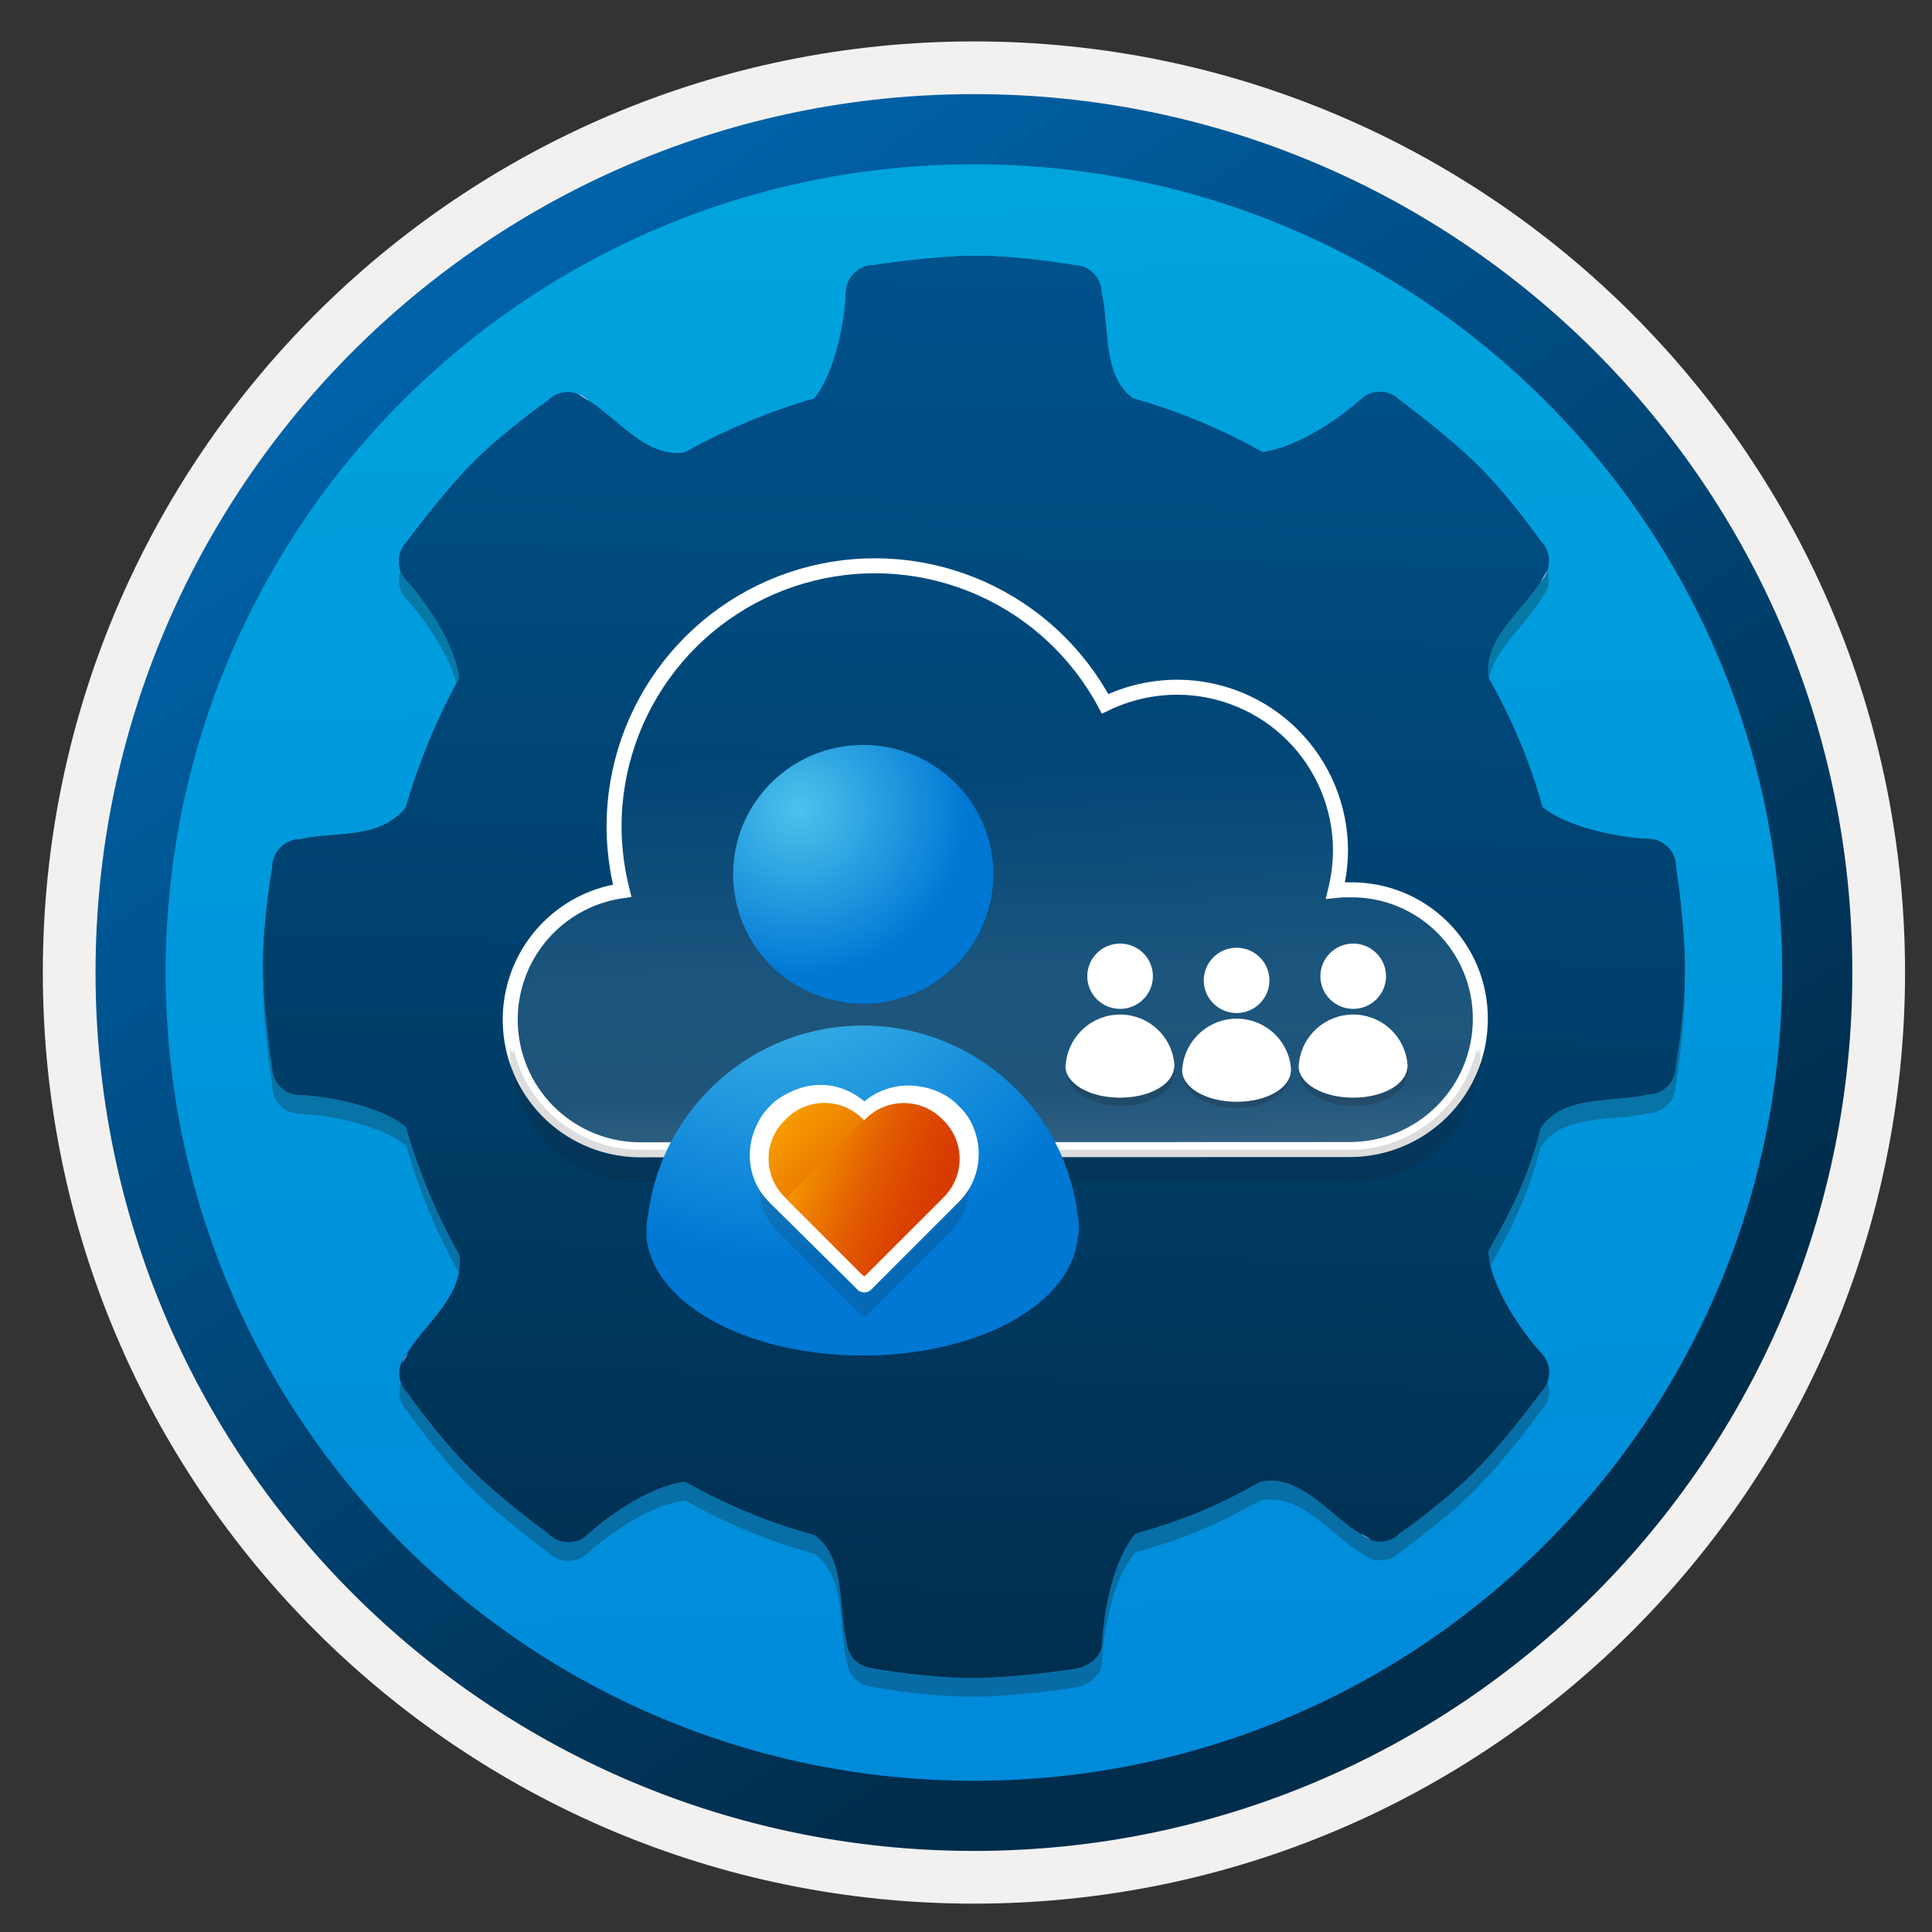 <svg width="103" height="103" viewBox="0 0 103 103" fill="none" xmlns="http://www.w3.org/2000/svg">
<rect x="0" y="0" width="103" height="103" fill="#333333" stroke="none"/>
<path d="M51.923 98.658C26.073 98.658 5.113 77.708 5.113 51.848C5.113 25.988 26.073 5.038 51.923 5.038C77.773 5.038 98.733 25.998 98.733 51.848C98.733 77.698 77.773 98.658 51.923 98.658Z" fill="url(#paint0_linear_166_42555)"/>
<path fill-rule="evenodd" clip-rule="evenodd" d="M97.823 51.848C97.823 77.198 77.273 97.748 51.923 97.748C26.573 97.748 6.023 77.198 6.023 51.848C6.023 26.498 26.573 5.948 51.923 5.948C77.273 5.948 97.823 26.498 97.823 51.848ZM51.923 2.208C79.343 2.208 101.563 24.428 101.563 51.848C101.563 79.268 79.333 101.488 51.923 101.488C24.503 101.488 2.283 79.258 2.283 51.848C2.283 24.428 24.503 2.208 51.923 2.208Z" fill="#F2F1F0"/>
<path fill-rule="evenodd" clip-rule="evenodd" d="M95.013 51.848C95.013 75.648 75.723 94.938 51.923 94.938C28.123 94.938 8.833 75.648 8.833 51.848C8.833 28.048 28.123 8.758 51.923 8.758C75.723 8.758 95.013 28.048 95.013 51.848ZM51.923 5.018C77.783 5.018 98.753 25.988 98.753 51.848C98.753 77.708 77.783 98.678 51.923 98.678C26.063 98.678 5.093 77.708 5.093 51.848C5.093 25.988 26.053 5.018 51.923 5.018Z" fill="url(#paint1_linear_166_42555)"/>
<path opacity="0.15" d="M89.35 47.213C89.35 46.404 88.688 45.731 87.868 45.731C87.332 45.731 84.022 45.437 82.235 44.05C82.235 44.05 82.246 44.029 82.235 44.05C81.563 41.601 80.575 39.31 79.356 37.135C79.04 35.075 81.174 33.573 82.151 31.965C82.319 31.681 82.424 31.523 82.487 31.408C82.666 30.883 82.571 30.284 82.151 29.874C82.151 29.874 80.512 27.53 78.83 25.859C77.149 24.188 74.606 22.328 74.606 22.328C74.028 21.75 73.093 21.75 72.515 22.328C72.136 22.696 69.614 24.777 67.334 25.113C67.302 25.113 67.302 25.113 67.302 25.113C65.19 23.915 62.815 22.927 60.44 22.255H60.408C58.727 21.015 59.169 18.451 58.727 16.622C58.727 15.813 58.065 15.14 57.245 15.14C57.245 15.14 54.429 14.646 52.054 14.646C49.679 14.646 46.579 15.14 46.579 15.14C45.77 15.14 45.097 15.802 45.097 16.622C45.097 17.158 44.803 20.468 43.416 22.255C41.062 22.917 38.592 23.968 36.501 25.134C34.441 25.45 32.939 23.316 31.331 22.339C31.047 22.171 30.889 22.066 30.774 22.003C30.248 21.824 29.649 21.919 29.239 22.339C29.239 22.339 26.896 23.978 25.225 25.66C23.554 27.341 21.694 29.884 21.694 29.884C21.116 30.462 21.116 31.397 21.694 31.975C22.062 32.343 24.206 34.907 24.49 37.146V37.167C23.323 39.258 22.304 41.717 21.631 44.071C21.631 44.071 21.663 44.029 21.631 44.071C20.192 45.815 17.827 45.311 15.998 45.752C15.189 45.752 14.517 46.414 14.517 47.234C14.517 47.234 14.023 50.05 14.023 52.425C14.023 54.8 14.517 57.901 14.517 57.901C14.517 58.71 15.179 59.382 15.998 59.382C16.535 59.382 19.845 59.676 21.631 61.064C21.673 61.043 21.652 61.095 21.652 61.095C22.335 63.46 23.313 65.824 24.5 67.905C24.479 67.936 24.5 67.905 24.511 67.978C24.71 70.133 22.693 71.541 21.715 73.149C21.547 73.432 21.442 73.59 21.379 73.706C21.2 74.231 21.295 74.83 21.715 75.24C21.715 75.24 23.355 77.583 25.036 79.254C26.718 80.936 29.261 82.785 29.261 82.785C29.838 83.363 30.774 83.363 31.352 82.785C31.72 82.417 34.284 80.274 36.522 79.99C36.522 79.99 36.512 80 36.554 80.011C38.708 81.209 40.925 82.155 43.353 82.817C43.374 82.827 43.447 82.848 43.447 82.848C45.129 84.088 44.687 86.652 45.129 88.481C45.223 89.301 45.675 89.826 46.611 89.963C46.611 89.963 49.427 90.457 51.802 90.457C54.177 90.457 57.277 89.973 57.277 89.973C58.086 89.837 58.759 89.311 58.759 88.491C58.759 87.956 59.053 84.645 60.44 82.859C60.44 82.859 60.503 82.806 60.556 82.754C63.025 82.06 64.906 81.293 67.092 80.042C67.208 80 67.082 80.011 67.344 79.969C69.404 79.654 70.907 81.787 72.515 82.764C72.798 82.932 72.956 83.037 73.072 83.1C73.597 83.279 74.196 83.184 74.606 82.764C74.606 82.764 76.949 81.125 78.62 79.443C80.302 77.762 82.151 75.219 82.151 75.219C82.729 74.641 82.729 73.706 82.151 73.128C81.783 72.76 79.639 70.196 79.356 67.957C79.324 67.726 79.345 67.695 79.377 67.632C80.627 65.435 81.405 63.827 82.088 61.326C82.088 61.326 82.056 61.242 82.214 61.032C83.454 59.351 86.018 59.792 87.847 59.351C88.656 59.351 89.329 58.689 89.329 57.869C89.329 57.869 89.823 55.053 89.823 52.678C89.833 50.324 89.35 47.213 89.35 47.213Z" fill="#1F1D20"/>
<path d="M89.35 46.204C89.35 45.395 88.688 44.723 87.868 44.723C87.332 44.723 84.022 44.428 82.235 43.041C82.235 43.041 82.246 43.02 82.235 43.041C81.563 40.593 80.575 38.302 79.356 36.126C79.04 34.067 81.174 32.564 82.151 30.956C82.319 30.672 82.424 30.515 82.487 30.399C82.666 29.874 82.571 29.275 82.151 28.865C82.151 28.865 80.512 26.521 78.83 24.851C77.149 23.18 74.606 21.32 74.606 21.32C74.028 20.742 73.093 20.742 72.515 21.32C72.136 21.687 69.614 23.768 67.334 24.104C67.302 24.104 67.302 24.104 67.302 24.104C65.19 22.906 62.815 21.919 60.44 21.246H60.408C58.727 20.006 59.169 17.442 58.727 15.613C58.727 14.804 58.065 14.132 57.245 14.132C57.245 14.132 54.429 13.638 52.054 13.638C49.679 13.638 46.579 14.132 46.579 14.132C45.77 14.132 45.097 14.794 45.097 15.613C45.097 16.149 44.803 19.459 43.416 21.246C41.062 21.908 38.592 22.959 36.501 24.125C34.441 24.441 32.939 22.307 31.331 21.33C31.047 21.162 30.889 21.057 30.774 20.994C30.248 20.815 29.649 20.91 29.239 21.33C29.239 21.33 26.896 22.97 25.225 24.651C23.554 26.332 21.694 28.875 21.694 28.875C21.116 29.453 21.116 30.389 21.694 30.967C22.062 31.334 24.206 33.899 24.49 36.137V36.158C23.323 38.249 22.304 40.708 21.631 43.062C21.631 43.062 21.663 43.02 21.631 43.062C20.192 44.807 17.827 44.302 15.998 44.744C15.189 44.744 14.517 45.406 14.517 46.225C14.517 46.225 14.023 49.042 14.023 51.417C14.023 53.792 14.517 56.892 14.517 56.892C14.517 57.701 15.179 58.373 15.998 58.373C16.535 58.373 19.845 58.668 21.631 60.055C21.673 60.034 21.652 60.086 21.652 60.086C22.335 62.451 23.313 64.815 24.5 66.896C24.479 66.927 24.5 66.896 24.511 66.97C24.71 69.124 22.693 70.532 21.715 72.14C21.547 72.424 21.442 72.581 21.379 72.697C21.2 73.222 21.295 73.821 21.715 74.231C21.715 74.231 23.355 76.575 25.036 78.245C26.718 79.927 29.261 81.776 29.261 81.776C29.838 82.354 30.774 82.354 31.352 81.776C31.72 81.409 34.284 79.265 36.522 78.981C36.522 78.981 36.512 78.992 36.554 79.002C38.708 80.2 40.925 81.146 43.353 81.808C43.374 81.818 43.447 81.839 43.447 81.839C45.129 83.079 44.687 85.644 45.129 87.472C45.223 88.292 45.675 88.817 46.611 88.954C46.611 88.954 49.427 89.448 51.802 89.448C54.177 89.448 57.277 88.964 57.277 88.964C58.086 88.828 58.759 88.302 58.759 87.483C58.759 86.947 59.053 83.636 60.44 81.85C60.44 81.85 60.503 81.797 60.556 81.745C63.025 81.051 64.906 80.284 67.092 79.034C67.208 78.992 67.082 79.002 67.344 78.96C69.404 78.645 70.907 80.778 72.515 81.755C72.798 81.924 72.956 82.029 73.072 82.092C73.597 82.27 74.196 82.176 74.606 81.755C74.606 81.755 76.949 80.116 78.62 78.435C80.302 76.753 82.151 74.21 82.151 74.21C82.729 73.632 82.729 72.697 82.151 72.119C81.783 71.751 79.639 69.187 79.356 66.948C79.324 66.717 79.345 66.686 79.377 66.623C80.627 64.426 81.405 62.819 82.088 60.318C82.088 60.318 82.056 60.233 82.214 60.023C83.454 58.342 86.018 58.783 87.847 58.342C88.656 58.342 89.329 57.68 89.329 56.86C89.329 56.86 89.823 54.044 89.823 51.669C89.833 49.315 89.35 46.204 89.35 46.204Z" fill="url(#paint2_linear_166_42555)"/>
<path d="M73.124 82.092C73.114 82.092 73.114 82.081 73.103 82.081C73.114 82.081 73.124 82.092 73.124 82.092Z" fill="#9FC2F6"/>
<path d="M73.103 82.081C72.893 81.955 72.546 81.745 72.546 81.745C72.714 81.903 72.903 82.008 73.103 82.081Z" fill="#9FC2F6"/>
<path d="M73.124 82.092C73.313 82.197 73.271 82.176 73.124 82.092V82.092Z" fill="#9FC2F6"/>
<path d="M30.837 21.025C31.047 21.151 31.394 21.362 31.394 21.362C31.236 21.204 31.037 21.088 30.837 21.025Z" fill="#9FC2F6"/>
<path d="M30.816 21.015C30.826 21.015 30.826 21.025 30.837 21.025C30.826 21.025 30.816 21.015 30.816 21.015Z" fill="#9FC2F6"/>
<path d="M30.816 21.015C30.627 20.899 30.669 20.92 30.816 21.015V21.015Z" fill="#9FC2F6"/>
<path d="M21.431 72.707C21.316 72.896 21.337 72.854 21.431 72.707V72.707Z" fill="#9FC2F6"/>
<path d="M21.431 72.707C21.431 72.697 21.442 72.697 21.442 72.686C21.442 72.697 21.431 72.707 21.431 72.707Z" fill="#9FC2F6"/>
<path d="M21.442 72.686C21.568 72.476 21.778 72.129 21.778 72.129C21.621 72.287 21.516 72.476 21.442 72.686Z" fill="#9FC2F6"/>
<path d="M82.498 30.42C82.372 30.63 82.162 30.977 82.162 30.977C82.319 30.809 82.435 30.62 82.498 30.42Z" fill="#9FC2F6"/>
<path d="M82.508 30.399C82.508 30.41 82.498 30.41 82.498 30.42C82.498 30.41 82.508 30.399 82.508 30.399Z" fill="#9FC2F6"/>
<path d="M82.508 30.399C82.624 30.21 82.603 30.252 82.508 30.399V30.399Z" fill="#9FC2F6"/>
<path opacity="0.25" d="M34.149 61.388C32.392 61.39 30.7 60.725 29.414 59.528C28.128 58.331 27.343 56.691 27.218 54.939C27.094 53.186 27.639 51.451 28.743 50.085C29.848 48.718 31.429 47.821 33.169 47.575C32.886 46.453 32.741 45.302 32.737 44.145C32.74 41.045 33.779 38.035 35.688 35.593C37.598 33.151 40.268 31.416 43.276 30.665C46.284 29.914 49.457 30.19 52.29 31.448C55.123 32.706 57.455 34.875 58.916 37.609C60.115 37.029 61.43 36.727 62.763 36.725C65.069 36.728 67.279 37.646 68.911 39.276C70.542 40.906 71.461 43.115 71.466 45.421C71.461 46.143 71.371 46.861 71.199 47.561C71.461 47.533 71.724 47.521 71.987 47.527C72.897 47.517 73.8 47.688 74.643 48.03C75.486 48.373 76.253 48.879 76.898 49.521C77.544 50.162 78.055 50.926 78.403 51.767C78.75 52.608 78.926 53.51 78.922 54.419C78.92 56.265 78.186 58.034 76.88 59.338C75.575 60.642 73.805 61.374 71.96 61.374L34.149 61.388Z" fill="url(#paint3_linear_166_42555)"/>
<path d="M34.149 61.3C32.392 61.302 30.7 60.637 29.413 59.44C28.127 58.243 27.342 56.603 27.218 54.851C27.093 53.098 27.639 51.363 28.743 49.997C29.847 48.63 31.428 47.733 33.168 47.487C32.886 46.365 32.741 45.214 32.736 44.058C32.739 40.957 33.778 37.947 35.688 35.505C37.597 33.063 40.268 31.328 43.276 30.577C46.283 29.826 49.456 30.102 52.289 31.36C55.123 32.618 57.455 34.787 58.915 37.522C60.115 36.941 61.429 36.639 62.762 36.637C65.068 36.64 67.279 37.558 68.91 39.188C70.541 40.818 71.46 43.028 71.466 45.334C71.46 46.055 71.371 46.773 71.199 47.473C71.46 47.445 71.724 47.433 71.987 47.439C72.897 47.429 73.799 47.6 74.642 47.942C75.486 48.285 76.252 48.791 76.898 49.433C77.543 50.074 78.055 50.838 78.402 51.679C78.749 52.52 78.926 53.422 78.921 54.332C78.919 56.177 78.185 57.946 76.88 59.25C75.574 60.554 73.805 61.286 71.959 61.286L34.149 61.3Z" stroke="white" stroke-width="0.8" stroke-miterlimit="10"/>
<path opacity="0.25" d="M32.847 45.704C32.783 46.232 32.746 46.763 32.738 47.295C32.738 47.384 32.738 47.474 32.738 47.563C32.876 47.53 33.015 47.505 33.156 47.487C33.013 46.9 32.911 46.305 32.847 45.704Z" fill="url(#paint4_linear_166_42555)"/>
<path opacity="0.15" d="M71.961 61.299H34.15C32.587 61.297 31.07 60.769 29.843 59.8C28.616 58.831 27.752 57.477 27.388 55.956C27.265 56.471 27.189 55.524 27.189 56.08C27.191 57.926 27.925 59.695 29.23 61C30.535 62.306 32.304 63.039 34.15 63.041H71.961C73.807 63.039 75.577 62.306 76.882 61C78.187 59.695 78.921 57.926 78.923 56.08C78.923 55.524 78.847 56.478 78.724 55.956C78.36 57.477 77.495 58.831 76.268 59.8C75.042 60.769 73.524 61.297 71.961 61.299V61.299Z" fill="#1F1D20"/>
<path opacity="0.25" d="M71.385 47.473C71.385 47.288 71.337 47.11 71.303 46.932C71.268 47.117 71.248 47.302 71.2 47.487C71.261 47.475 71.323 47.471 71.385 47.473V47.473Z" fill="url(#paint5_linear_166_42555)"/>
<path d="M57.463 64.866C56.827 59.161 51.933 54.675 46.012 54.675C40.139 54.675 35.294 59.063 34.56 64.72C34.462 65.11 34.462 65.549 34.462 65.939C34.609 67.548 35.734 69.109 37.839 70.328C42.341 72.912 49.682 72.912 54.135 70.328C56.24 69.109 57.316 67.548 57.463 65.939C57.561 65.598 57.512 65.207 57.463 64.866Z" fill="url(#paint6_radial_166_42555)"/>
<path d="M46.02 53.506C49.85 53.506 52.955 50.419 52.955 46.61C52.955 42.801 49.85 39.714 46.02 39.714C42.19 39.714 39.085 42.801 39.085 46.61C39.085 50.419 42.19 53.506 46.02 53.506Z" fill="url(#paint7_radial_166_42555)"/>
<path opacity="0.15" fill-rule="evenodd" clip-rule="evenodd" d="M50.732 61.168L50.621 61.056C50.032 60.469 49.234 60.138 48.402 60.138C47.569 60.138 46.771 60.469 46.183 61.056L46.071 61.168L45.96 61.056C45.668 60.764 45.322 60.532 44.94 60.374C44.559 60.215 44.15 60.134 43.736 60.134C43.323 60.134 42.914 60.215 42.533 60.374C42.151 60.532 41.805 60.764 41.513 61.056L41.411 61.158C40.823 61.747 40.493 62.545 40.493 63.377C40.493 64.21 40.823 65.008 41.411 65.596L41.522 65.708L45.923 70.109C45.942 70.129 45.965 70.145 45.991 70.156C46.016 70.167 46.044 70.173 46.071 70.173C46.099 70.173 46.127 70.167 46.152 70.156C46.178 70.145 46.201 70.129 46.22 70.109L50.732 65.596C51.319 65.009 51.649 64.213 51.649 63.382C51.649 62.551 51.319 61.755 50.732 61.168V61.168Z" fill="#1F1D20"/>
<path d="M44.146 59.763C44.977 59.767 45.187 59.765 45.773 60.355L45.951 60.467L46.172 60.394C46.761 59.803 46.932 60.031 47.767 60.029C48.179 60.029 48.217 59.322 48.597 59.481C48.978 59.64 48.325 59.952 48.614 60.245L49.328 60.494C49.916 61.083 49.328 60.426 49.328 61.258C49.328 62.09 50.232 61.483 49.644 62.072L46.554 66.159L46.406 66.307L46.258 66.159L42.867 63.318L42.746 63.197C42.453 62.907 42.261 63.433 42.102 63.052C41.944 62.671 41.837 62.352 41.837 61.939C41.837 61.526 41.943 61.38 42.102 60.999C42.261 60.618 42.474 60.984 42.767 60.693L42.933 60.328C43.224 60.035 42.485 59.623 42.867 59.464C43.248 59.305 43.424 59.745 43.837 59.745L44.146 59.763ZM43.772 57.84C43.29 57.838 42.812 57.933 42.367 58.117C41.922 58.302 41.437 58.572 41.097 58.914L40.995 59.025C40.654 59.361 40.437 59.745 40.252 60.187C40.068 60.63 39.973 61.105 39.975 61.584C39.973 62.066 40.068 62.543 40.252 62.989C40.437 63.434 40.715 63.795 41.057 64.135L41.131 64.209L41.17 64.252L45.608 68.644L45.71 68.755C45.81 68.85 45.943 68.903 46.081 68.903C46.148 68.904 46.214 68.891 46.276 68.865C46.338 68.84 46.395 68.802 46.442 68.755L46.562 68.644L46.618 68.579L51.102 64.095C51.444 63.759 51.715 63.358 51.9 62.915C52.085 62.473 52.179 61.998 52.177 61.519C52.179 61.037 52.084 60.559 51.9 60.114C51.715 59.669 51.492 59.337 51.15 58.998L51.048 58.896C50.405 58.25 49.496 57.919 48.586 57.876C47.675 57.833 46.782 58.136 46.081 58.719C45.426 58.169 44.626 57.841 43.772 57.84Z" fill="white"/>
<path fill-rule="evenodd" clip-rule="evenodd" d="M50.234 63.895L46.072 68.057L41.825 63.81C41.556 63.544 41.342 63.227 41.197 62.878C41.051 62.529 40.976 62.154 40.976 61.776C40.976 61.398 41.051 61.023 41.197 60.674C41.342 60.325 41.556 60.008 41.825 59.742L41.918 59.648C42.184 59.38 42.501 59.166 42.85 59.02C43.2 58.875 43.574 58.8 43.953 58.8C44.331 58.8 44.705 58.875 45.055 59.02C45.404 59.166 45.721 59.38 45.987 59.648L50.234 63.895Z" fill="url(#paint8_linear_166_42555)"/>
<path fill-rule="evenodd" clip-rule="evenodd" d="M45.928 67.921L41.902 63.895L46.149 59.648C46.688 59.109 47.42 58.807 48.183 58.807C48.946 58.807 49.677 59.109 50.217 59.648L50.319 59.75C50.858 60.29 51.161 61.022 51.161 61.784C51.161 62.547 50.858 63.279 50.319 63.819L46.191 67.938C46.152 67.967 46.105 67.981 46.056 67.978C46.008 67.975 45.963 67.955 45.928 67.921V67.921Z" fill="url(#paint9_linear_166_42555)"/>
<path opacity="0.2" d="M72.18 58.976C73.763 58.976 75.049 58.168 75.049 57.174C75.049 56.181 73.763 55.373 72.18 55.373C70.597 55.373 69.311 56.181 69.311 57.174C69.311 58.168 70.597 58.976 72.18 58.976Z" fill="#1F1D21"/>
<path opacity="0.2" d="M65.908 59.065C67.491 59.065 68.777 58.257 68.777 57.263C68.777 56.27 67.491 55.462 65.908 55.462C64.325 55.462 63.039 56.27 63.039 57.263C63.039 58.257 64.325 59.065 65.908 59.065Z" fill="#1F1D21"/>
<path d="M68.814 56.868C68.656 55.429 67.421 54.306 65.931 54.306C64.455 54.306 63.225 55.411 63.048 56.836C63.025 56.933 63.025 57.045 63.025 57.147C63.057 57.551 63.35 57.945 63.874 58.252C65.007 58.902 66.86 58.902 67.978 58.252C68.508 57.941 68.782 57.551 68.814 57.147C68.837 57.054 68.828 56.956 68.814 56.868Z" fill="white"/>
<path d="M65.927 54.008C66.892 54.008 67.677 53.228 67.677 52.267C67.677 51.306 66.892 50.526 65.927 50.526C64.961 50.526 64.176 51.306 64.176 52.267C64.176 53.228 64.961 54.008 65.927 54.008Z" fill="white"/>
<path d="M75.026 56.65C74.868 55.21 73.633 54.087 72.143 54.087C70.666 54.087 69.436 55.192 69.26 56.617C69.237 56.715 69.237 56.826 69.237 56.928C69.269 57.332 69.562 57.727 70.086 58.033C71.219 58.683 73.071 58.683 74.19 58.033C74.719 57.722 74.993 57.332 75.026 56.928C75.054 56.835 75.04 56.733 75.026 56.65Z" fill="white"/>
<path d="M72.143 53.786C73.108 53.786 73.893 53.006 73.893 52.045C73.893 51.084 73.104 50.304 72.143 50.304C71.177 50.304 70.393 51.084 70.393 52.045C70.393 53.006 71.177 53.786 72.143 53.786Z" fill="white"/>
<path opacity="0.2" d="M59.752 58.962C61.335 58.962 62.621 58.154 62.621 57.161C62.621 56.167 61.335 55.359 59.752 55.359C58.169 55.359 56.883 56.167 56.883 57.161C56.883 58.154 58.169 58.962 59.752 58.962Z" fill="#1F1D21"/>
<path d="M62.598 56.65C62.44 55.21 61.205 54.087 59.715 54.087C58.239 54.087 57.008 55.192 56.832 56.617C56.804 56.715 56.804 56.826 56.804 56.928C56.837 57.332 57.129 57.727 57.654 58.033C58.786 58.683 60.639 58.683 61.758 58.033C62.287 57.722 62.561 57.332 62.593 56.928C62.621 56.835 62.612 56.733 62.598 56.65Z" fill="white"/>
<path d="M59.715 53.786C60.681 53.786 61.465 53.006 61.465 52.045C61.465 51.084 60.681 50.304 59.715 50.304C58.749 50.304 57.965 51.084 57.965 52.045C57.965 53.006 58.749 53.786 59.715 53.786Z" fill="white"/>
<path opacity="0.15" d="M89.35 47.213C89.35 46.404 88.688 45.731 87.868 45.731C87.332 45.731 84.022 45.437 82.235 44.05C82.235 44.05 82.246 44.029 82.235 44.05C81.563 41.601 80.575 39.31 79.356 37.135C79.04 35.075 81.174 33.573 82.151 31.965C82.319 31.681 82.424 31.523 82.487 31.408C82.666 30.883 82.571 30.284 82.151 29.874C82.151 29.874 80.512 27.53 78.83 25.859C77.149 24.188 74.606 22.328 74.606 22.328C74.028 21.75 73.093 21.75 72.515 22.328C72.136 22.696 69.614 24.777 67.334 25.113C67.302 25.113 67.302 25.113 67.302 25.113C65.19 23.915 62.815 22.927 60.44 22.255H60.408C58.727 21.015 59.169 18.451 58.727 16.622C58.727 15.813 58.065 15.14 57.245 15.14C57.245 15.14 54.429 14.646 52.054 14.646C49.679 14.646 46.579 15.14 46.579 15.14C45.77 15.14 45.097 15.802 45.097 16.622C45.097 17.158 44.803 20.468 43.416 22.255C41.062 22.917 38.592 23.968 36.501 25.134C34.441 25.45 32.939 23.316 31.331 22.339C31.047 22.171 30.889 22.066 30.774 22.003C30.248 21.824 29.649 21.919 29.239 22.339C29.239 22.339 26.896 23.978 25.225 25.66C23.554 27.341 21.694 29.884 21.694 29.884C21.116 30.462 21.116 31.397 21.694 31.975C22.062 32.343 24.206 34.907 24.49 37.146V37.167C23.323 39.258 22.304 41.717 21.631 44.071C21.631 44.071 21.663 44.029 21.631 44.071C20.192 45.815 17.827 45.311 15.998 45.752C15.189 45.752 14.517 46.414 14.517 47.234C14.517 47.234 14.023 50.05 14.023 52.425C14.023 54.8 14.517 57.901 14.517 57.901C14.517 58.71 15.179 59.382 15.998 59.382C16.535 59.382 19.845 59.676 21.631 61.064C21.673 61.043 21.652 61.095 21.652 61.095C22.335 63.46 23.313 65.824 24.5 67.905C24.479 67.936 24.5 67.905 24.511 67.978C24.71 70.133 22.693 71.541 21.715 73.149C21.547 73.432 21.442 73.59 21.379 73.706C21.2 74.231 21.295 74.83 21.715 75.24C21.715 75.24 23.355 77.583 25.036 79.254C26.718 80.936 29.261 82.785 29.261 82.785C29.838 83.363 30.774 83.363 31.352 82.785C31.72 82.417 34.284 80.274 36.522 79.99C36.522 79.99 36.512 80 36.554 80.011C38.708 81.209 40.925 82.155 43.353 82.817C43.374 82.827 43.447 82.848 43.447 82.848C45.129 84.088 44.687 86.652 45.129 88.481C45.223 89.301 45.675 89.826 46.611 89.963C46.611 89.963 49.427 90.457 51.802 90.457C54.177 90.457 57.277 89.973 57.277 89.973C58.086 89.837 58.759 89.311 58.759 88.491C58.759 87.956 59.053 84.645 60.44 82.859C60.44 82.859 60.503 82.806 60.556 82.754C63.025 82.06 64.906 81.293 67.092 80.042C67.208 80 67.082 80.011 67.344 79.969C69.404 79.654 70.907 81.787 72.515 82.764C72.798 82.932 72.956 83.037 73.072 83.1C73.597 83.279 74.196 83.184 74.606 82.764C74.606 82.764 76.949 81.125 78.62 79.443C80.302 77.762 82.151 75.219 82.151 75.219C82.729 74.641 82.729 73.706 82.151 73.128C81.783 72.76 79.639 70.196 79.356 67.957C79.324 67.726 79.345 67.695 79.377 67.632C80.627 65.435 81.405 63.827 82.088 61.326C82.088 61.326 82.056 61.242 82.214 61.032C83.454 59.351 86.018 59.792 87.847 59.351C88.656 59.351 89.329 58.689 89.329 57.869C89.329 57.869 89.823 55.053 89.823 52.678C89.833 50.324 89.35 47.213 89.35 47.213Z" fill="#1F1D20"/>
<path d="M89.35 46.204C89.35 45.395 88.688 44.723 87.868 44.723C87.332 44.723 84.022 44.428 82.235 43.041C82.235 43.041 82.246 43.02 82.235 43.041C81.563 40.593 80.575 38.302 79.356 36.126C79.04 34.067 81.174 32.564 82.151 30.956C82.319 30.672 82.424 30.515 82.487 30.399C82.666 29.874 82.571 29.275 82.151 28.865C82.151 28.865 80.512 26.521 78.83 24.851C77.149 23.18 74.606 21.32 74.606 21.32C74.028 20.742 73.093 20.742 72.515 21.32C72.136 21.687 69.614 23.768 67.334 24.104C67.302 24.104 67.302 24.104 67.302 24.104C65.19 22.906 62.815 21.919 60.44 21.246H60.408C58.727 20.006 59.169 17.442 58.727 15.613C58.727 14.804 58.065 14.132 57.245 14.132C57.245 14.132 54.429 13.638 52.054 13.638C49.679 13.638 46.579 14.132 46.579 14.132C45.77 14.132 45.097 14.794 45.097 15.613C45.097 16.149 44.803 19.459 43.416 21.246C41.062 21.908 38.592 22.959 36.501 24.125C34.441 24.441 32.939 22.307 31.331 21.33C31.047 21.162 30.889 21.057 30.774 20.994C30.248 20.815 29.649 20.91 29.239 21.33C29.239 21.33 26.896 22.97 25.225 24.651C23.554 26.332 21.694 28.875 21.694 28.875C21.116 29.453 21.116 30.389 21.694 30.967C22.062 31.334 24.206 33.899 24.49 36.137V36.158C23.323 38.249 22.304 40.708 21.631 43.062C21.631 43.062 21.663 43.02 21.631 43.062C20.192 44.807 17.827 44.302 15.998 44.744C15.189 44.744 14.517 45.406 14.517 46.225C14.517 46.225 14.023 49.042 14.023 51.417C14.023 53.792 14.517 56.892 14.517 56.892C14.517 57.701 15.179 58.373 15.998 58.373C16.535 58.373 19.845 58.668 21.631 60.055C21.673 60.034 21.652 60.086 21.652 60.086C22.335 62.451 23.313 64.815 24.5 66.896C24.479 66.927 24.5 66.896 24.511 66.97C24.71 69.124 22.693 70.532 21.715 72.14C21.547 72.424 21.442 72.581 21.379 72.697C21.2 73.222 21.295 73.821 21.715 74.231C21.715 74.231 23.355 76.575 25.036 78.245C26.718 79.927 29.261 81.776 29.261 81.776C29.838 82.354 30.774 82.354 31.352 81.776C31.72 81.409 34.284 79.265 36.522 78.981C36.522 78.981 36.512 78.992 36.554 79.002C38.708 80.2 40.925 81.146 43.353 81.808C43.374 81.818 43.447 81.839 43.447 81.839C45.129 83.079 44.687 85.644 45.129 87.472C45.223 88.292 45.675 88.817 46.611 88.954C46.611 88.954 49.427 89.448 51.802 89.448C54.177 89.448 57.277 88.964 57.277 88.964C58.086 88.828 58.759 88.302 58.759 87.483C58.759 86.947 59.053 83.636 60.44 81.85C60.44 81.85 60.503 81.797 60.556 81.745C63.025 81.051 64.906 80.284 67.092 79.034C67.208 78.992 67.082 79.002 67.344 78.96C69.404 78.645 70.907 80.778 72.515 81.755C72.798 81.924 72.956 82.029 73.072 82.092C73.597 82.27 74.196 82.176 74.606 81.755C74.606 81.755 76.949 80.116 78.62 78.435C80.302 76.753 82.151 74.21 82.151 74.21C82.729 73.632 82.729 72.697 82.151 72.119C81.783 71.751 79.639 69.187 79.356 66.948C79.324 66.717 79.345 66.686 79.377 66.623C80.627 64.426 81.405 62.819 82.088 60.318C82.088 60.318 82.056 60.233 82.214 60.023C83.454 58.342 86.018 58.783 87.847 58.342C88.656 58.342 89.329 57.68 89.329 56.86C89.329 56.86 89.823 54.044 89.823 51.669C89.833 49.315 89.35 46.204 89.35 46.204Z" fill="url(#paint10_linear_166_42555)"/>
<path d="M73.124 82.092C73.114 82.092 73.114 82.081 73.103 82.081C73.114 82.081 73.124 82.092 73.124 82.092Z" fill="#9FC2F6"/>
<path d="M73.103 82.081C72.893 81.955 72.546 81.745 72.546 81.745C72.714 81.903 72.903 82.008 73.103 82.081Z" fill="#9FC2F6"/>
<path d="M73.124 82.092C73.313 82.197 73.271 82.176 73.124 82.092V82.092Z" fill="#9FC2F6"/>
<path d="M30.837 21.025C31.047 21.151 31.394 21.362 31.394 21.362C31.236 21.204 31.037 21.088 30.837 21.025Z" fill="#9FC2F6"/>
<path d="M30.816 21.015C30.826 21.015 30.826 21.025 30.837 21.025C30.826 21.025 30.816 21.015 30.816 21.015Z" fill="#9FC2F6"/>
<path d="M30.816 21.015C30.627 20.899 30.669 20.92 30.816 21.015V21.015Z" fill="#9FC2F6"/>
<path d="M21.431 72.707C21.316 72.896 21.337 72.854 21.431 72.707V72.707Z" fill="#9FC2F6"/>
<path d="M21.431 72.707C21.431 72.697 21.442 72.697 21.442 72.686C21.442 72.697 21.431 72.707 21.431 72.707Z" fill="#9FC2F6"/>
<path d="M21.442 72.686C21.568 72.476 21.778 72.129 21.778 72.129C21.621 72.287 21.516 72.476 21.442 72.686Z" fill="#9FC2F6"/>
<path d="M82.498 30.42C82.372 30.63 82.162 30.977 82.162 30.977C82.319 30.809 82.435 30.62 82.498 30.42Z" fill="#9FC2F6"/>
<path d="M82.508 30.399C82.508 30.41 82.498 30.41 82.498 30.42C82.498 30.41 82.508 30.399 82.508 30.399Z" fill="#9FC2F6"/>
<path d="M82.508 30.399C82.624 30.21 82.603 30.252 82.508 30.399V30.399Z" fill="#9FC2F6"/>
<path opacity="0.25" d="M34.149 61.388C32.392 61.39 30.7 60.725 29.414 59.528C28.128 58.331 27.343 56.691 27.218 54.939C27.094 53.186 27.639 51.451 28.743 50.085C29.848 48.718 31.429 47.821 33.169 47.575C32.886 46.453 32.741 45.302 32.737 44.145C32.74 41.045 33.779 38.035 35.688 35.593C37.598 33.151 40.268 31.416 43.276 30.665C46.284 29.914 49.457 30.19 52.29 31.448C55.123 32.706 57.455 34.875 58.916 37.609C60.115 37.029 61.43 36.727 62.763 36.725C65.069 36.728 67.279 37.646 68.911 39.276C70.542 40.906 71.461 43.115 71.466 45.421C71.461 46.143 71.371 46.861 71.199 47.561C71.461 47.533 71.724 47.521 71.987 47.527C72.897 47.517 73.8 47.688 74.643 48.03C75.486 48.373 76.253 48.879 76.898 49.521C77.544 50.162 78.055 50.926 78.403 51.767C78.75 52.608 78.926 53.51 78.922 54.419C78.92 56.265 78.186 58.034 76.88 59.338C75.575 60.642 73.805 61.374 71.96 61.374L34.149 61.388Z" fill="url(#paint11_linear_166_42555)"/>
<path d="M34.149 61.3C32.392 61.302 30.7 60.637 29.413 59.44C28.127 58.243 27.342 56.603 27.218 54.851C27.093 53.098 27.639 51.363 28.743 49.997C29.847 48.63 31.428 47.733 33.168 47.487C32.886 46.365 32.741 45.214 32.736 44.058C32.739 40.957 33.778 37.947 35.688 35.505C37.597 33.063 40.268 31.328 43.276 30.577C46.283 29.826 49.456 30.102 52.289 31.36C55.123 32.618 57.455 34.787 58.915 37.522C60.115 36.941 61.429 36.639 62.762 36.637C65.068 36.64 67.279 37.558 68.91 39.188C70.541 40.818 71.46 43.028 71.466 45.334C71.46 46.055 71.371 46.773 71.199 47.473C71.46 47.445 71.724 47.433 71.987 47.439C72.897 47.429 73.799 47.6 74.642 47.942C75.486 48.285 76.252 48.791 76.898 49.433C77.543 50.074 78.055 50.838 78.402 51.679C78.749 52.52 78.926 53.422 78.921 54.332C78.919 56.177 78.185 57.946 76.88 59.25C75.574 60.554 73.805 61.286 71.959 61.286L34.149 61.3Z" stroke="white" stroke-width="0.8" stroke-miterlimit="10"/>
<path opacity="0.25" d="M32.847 45.704C32.783 46.232 32.746 46.763 32.738 47.295C32.738 47.384 32.738 47.474 32.738 47.563C32.876 47.53 33.015 47.505 33.156 47.487C33.013 46.9 32.911 46.305 32.847 45.704Z" fill="url(#paint12_linear_166_42555)"/>
<path opacity="0.15" d="M71.961 61.299H34.15C32.587 61.297 31.07 60.769 29.843 59.8C28.616 58.831 27.752 57.477 27.388 55.956C27.265 56.471 27.189 55.524 27.189 56.08C27.191 57.926 27.925 59.695 29.23 61C30.535 62.306 32.304 63.039 34.15 63.041H71.961C73.807 63.039 75.577 62.306 76.882 61C78.187 59.695 78.921 57.926 78.923 56.08C78.923 55.524 78.847 56.478 78.724 55.956C78.36 57.477 77.495 58.831 76.268 59.8C75.042 60.769 73.524 61.297 71.961 61.299V61.299Z" fill="#1F1D20"/>
<path opacity="0.25" d="M71.385 47.473C71.385 47.288 71.337 47.11 71.303 46.932C71.268 47.117 71.248 47.302 71.2 47.487C71.261 47.475 71.323 47.471 71.385 47.473V47.473Z" fill="url(#paint13_linear_166_42555)"/>
<path d="M57.463 64.866C56.827 59.161 51.933 54.675 46.012 54.675C40.139 54.675 35.294 59.063 34.56 64.72C34.462 65.11 34.462 65.549 34.462 65.939C34.609 67.548 35.734 69.109 37.839 70.328C42.341 72.912 49.682 72.912 54.135 70.328C56.24 69.109 57.316 67.548 57.463 65.939C57.561 65.598 57.512 65.207 57.463 64.866Z" fill="url(#paint14_radial_166_42555)"/>
<path d="M46.02 53.506C49.85 53.506 52.955 50.419 52.955 46.61C52.955 42.801 49.85 39.714 46.02 39.714C42.19 39.714 39.085 42.801 39.085 46.61C39.085 50.419 42.19 53.506 46.02 53.506Z" fill="url(#paint15_radial_166_42555)"/>
<path opacity="0.15" fill-rule="evenodd" clip-rule="evenodd" d="M50.732 61.168L50.621 61.056C50.032 60.469 49.234 60.138 48.402 60.138C47.569 60.138 46.771 60.469 46.183 61.056L46.071 61.168L45.96 61.056C45.668 60.764 45.322 60.532 44.94 60.374C44.559 60.215 44.15 60.134 43.736 60.134C43.323 60.134 42.914 60.215 42.533 60.374C42.151 60.532 41.805 60.764 41.513 61.056L41.411 61.158C40.823 61.747 40.493 62.545 40.493 63.377C40.493 64.21 40.823 65.008 41.411 65.596L41.522 65.708L45.923 70.109C45.942 70.129 45.965 70.145 45.991 70.156C46.016 70.167 46.044 70.173 46.071 70.173C46.099 70.173 46.127 70.167 46.152 70.156C46.178 70.145 46.201 70.129 46.22 70.109L50.732 65.596C51.319 65.009 51.649 64.213 51.649 63.382C51.649 62.551 51.319 61.755 50.732 61.168V61.168Z" fill="#1F1D20"/>
<path d="M44.146 59.763C44.977 59.767 45.187 59.765 45.773 60.355L45.951 60.467L46.172 60.394C46.761 59.803 46.932 60.031 47.767 60.029C48.179 60.029 48.217 59.322 48.597 59.481C48.978 59.64 48.325 59.952 48.614 60.245L49.328 60.494C49.916 61.083 49.328 60.426 49.328 61.258C49.328 62.09 50.232 61.483 49.644 62.072L46.554 66.159L46.406 66.307L46.258 66.159L42.867 63.318L42.746 63.197C42.453 62.907 42.261 63.433 42.102 63.052C41.944 62.671 41.837 62.352 41.837 61.939C41.837 61.526 41.943 61.38 42.102 60.999C42.261 60.618 42.474 60.984 42.767 60.693L42.933 60.328C43.224 60.035 42.485 59.623 42.867 59.464C43.248 59.305 43.424 59.745 43.837 59.745L44.146 59.763ZM43.772 57.84C43.29 57.838 42.812 57.933 42.367 58.117C41.922 58.302 41.437 58.572 41.097 58.914L40.995 59.025C40.654 59.361 40.437 59.745 40.252 60.187C40.068 60.63 39.973 61.105 39.975 61.584C39.973 62.066 40.068 62.543 40.252 62.989C40.437 63.434 40.715 63.795 41.057 64.135L41.131 64.209L41.17 64.252L45.608 68.644L45.71 68.755C45.81 68.85 45.943 68.903 46.081 68.903C46.148 68.904 46.214 68.891 46.276 68.865C46.338 68.84 46.395 68.802 46.442 68.755L46.562 68.644L46.618 68.579L51.102 64.095C51.444 63.759 51.715 63.358 51.9 62.915C52.085 62.473 52.179 61.998 52.177 61.519C52.179 61.037 52.084 60.559 51.9 60.114C51.715 59.669 51.492 59.337 51.15 58.998L51.048 58.896C50.405 58.25 49.496 57.919 48.586 57.876C47.675 57.833 46.782 58.136 46.081 58.719C45.426 58.169 44.626 57.841 43.772 57.84Z" fill="white"/>
<path fill-rule="evenodd" clip-rule="evenodd" d="M50.234 63.895L46.072 68.057L41.825 63.81C41.556 63.544 41.342 63.227 41.197 62.878C41.051 62.529 40.976 62.154 40.976 61.776C40.976 61.398 41.051 61.023 41.197 60.674C41.342 60.325 41.556 60.008 41.825 59.742L41.918 59.648C42.184 59.38 42.501 59.166 42.85 59.02C43.2 58.875 43.574 58.8 43.953 58.8C44.331 58.8 44.705 58.875 45.055 59.02C45.404 59.166 45.721 59.38 45.987 59.648L50.234 63.895Z" fill="url(#paint16_linear_166_42555)"/>
<path fill-rule="evenodd" clip-rule="evenodd" d="M45.928 67.921L41.902 63.895L46.149 59.648C46.688 59.109 47.42 58.807 48.183 58.807C48.946 58.807 49.677 59.109 50.217 59.648L50.319 59.75C50.858 60.29 51.161 61.022 51.161 61.784C51.161 62.547 50.858 63.279 50.319 63.819L46.191 67.938C46.152 67.967 46.105 67.981 46.056 67.978C46.008 67.975 45.963 67.955 45.928 67.921V67.921Z" fill="url(#paint17_linear_166_42555)"/>
<path opacity="0.2" d="M72.18 58.976C73.763 58.976 75.049 58.168 75.049 57.174C75.049 56.181 73.763 55.373 72.18 55.373C70.597 55.373 69.311 56.181 69.311 57.174C69.311 58.168 70.597 58.976 72.18 58.976Z" fill="#1F1D21"/>
<path opacity="0.2" d="M65.908 59.065C67.491 59.065 68.777 58.257 68.777 57.263C68.777 56.27 67.491 55.462 65.908 55.462C64.325 55.462 63.039 56.27 63.039 57.263C63.039 58.257 64.325 59.065 65.908 59.065Z" fill="#1F1D21"/>
<path d="M68.814 56.868C68.656 55.429 67.421 54.306 65.931 54.306C64.455 54.306 63.225 55.411 63.048 56.836C63.025 56.933 63.025 57.045 63.025 57.147C63.057 57.551 63.35 57.945 63.874 58.252C65.007 58.902 66.86 58.902 67.978 58.252C68.508 57.941 68.782 57.551 68.814 57.147C68.837 57.054 68.828 56.956 68.814 56.868Z" fill="white"/>
<path d="M65.927 54.008C66.892 54.008 67.677 53.228 67.677 52.267C67.677 51.306 66.892 50.526 65.927 50.526C64.961 50.526 64.176 51.306 64.176 52.267C64.176 53.228 64.961 54.008 65.927 54.008Z" fill="white"/>
<path d="M75.026 56.65C74.868 55.21 73.633 54.087 72.143 54.087C70.666 54.087 69.436 55.192 69.26 56.617C69.237 56.715 69.237 56.826 69.237 56.928C69.269 57.332 69.562 57.727 70.086 58.033C71.219 58.683 73.071 58.683 74.19 58.033C74.719 57.722 74.993 57.332 75.026 56.928C75.054 56.835 75.04 56.733 75.026 56.65Z" fill="white"/>
<path d="M72.143 53.786C73.108 53.786 73.893 53.006 73.893 52.045C73.893 51.084 73.104 50.304 72.143 50.304C71.177 50.304 70.393 51.084 70.393 52.045C70.393 53.006 71.177 53.786 72.143 53.786Z" fill="white"/>
<path opacity="0.2" d="M59.752 58.962C61.335 58.962 62.621 58.154 62.621 57.161C62.621 56.167 61.335 55.359 59.752 55.359C58.169 55.359 56.883 56.167 56.883 57.161C56.883 58.154 58.169 58.962 59.752 58.962Z" fill="#1F1D21"/>
<path d="M62.598 56.65C62.44 55.21 61.205 54.087 59.715 54.087C58.239 54.087 57.008 55.192 56.832 56.617C56.804 56.715 56.804 56.826 56.804 56.928C56.837 57.332 57.129 57.727 57.654 58.033C58.786 58.683 60.639 58.683 61.758 58.033C62.287 57.722 62.561 57.332 62.593 56.928C62.621 56.835 62.612 56.733 62.598 56.65Z" fill="white"/>
<path d="M59.715 53.786C60.681 53.786 61.465 53.006 61.465 52.045C61.465 51.084 60.681 50.304 59.715 50.304C58.749 50.304 57.965 51.084 57.965 52.045C57.965 53.006 58.749 53.786 59.715 53.786Z" fill="white"/>
<defs>
<linearGradient id="paint0_linear_166_42555" x1="50.149" y1="-12.941" x2="54.131" y2="132.829" gradientUnits="userSpaceOnUse">
<stop stop-color="#00ABDE"/>
<stop offset="1" stop-color="#007ED8"/>
</linearGradient>
<linearGradient id="paint1_linear_166_42555" x1="3.353" y1="-19.775" x2="98.881" y2="121.106" gradientUnits="userSpaceOnUse">
<stop stop-color="#007ED8"/>
<stop offset="0.707" stop-color="#002D4C"/>
</linearGradient>
<linearGradient id="paint2_linear_166_42555" x1="54.864" y1="-77.9" x2="49.502" y2="161.6" gradientUnits="userSpaceOnUse">
<stop stop-color="#007ED8"/>
<stop offset="0.707" stop-color="#002D4C"/>
</linearGradient>
<linearGradient id="paint3_linear_166_42555" x1="51.92" y1="8.454" x2="53.285" y2="63.843" gradientUnits="userSpaceOnUse">
<stop offset="0.57" stop-color="white" stop-opacity="0"/>
<stop offset="0.78" stop-color="white" stop-opacity="0.43"/>
<stop offset="0.9" stop-color="white" stop-opacity="0.5"/>
<stop offset="1" stop-color="white"/>
</linearGradient>
<linearGradient id="paint4_linear_166_42555" x1="3634.37" y1="10398.8" x2="3650.63" y2="10250.4" gradientUnits="userSpaceOnUse">
<stop offset="0.57" stop-color="white" stop-opacity="0"/>
<stop offset="0.78" stop-color="white" stop-opacity="0.43"/>
<stop offset="0.9" stop-color="white" stop-opacity="0.5"/>
<stop offset="1" stop-color="white"/>
</linearGradient>
<linearGradient id="paint5_linear_166_42555" x1="1674.56" y1="3140.56" x2="1677.86" y2="3095.94" gradientUnits="userSpaceOnUse">
<stop offset="0.57" stop-color="white" stop-opacity="0"/>
<stop offset="0.78" stop-color="white" stop-opacity="0.43"/>
<stop offset="0.9" stop-color="white" stop-opacity="0.5"/>
<stop offset="1" stop-color="white"/>
</linearGradient>
<radialGradient id="paint6_radial_166_42555" cx="0" cy="0" r="1" gradientUnits="userSpaceOnUse" gradientTransform="translate(41.776 48.182) scale(32.758 32.64)">
<stop stop-color="#4DC2EB"/>
<stop offset="0.585" stop-color="#0078D4"/>
</radialGradient>
<radialGradient id="paint7_radial_166_42555" cx="0" cy="0" r="1" gradientUnits="userSpaceOnUse" gradientTransform="translate(42.592 43.112) scale(15.364 15.278)">
<stop stop-color="#4DC2EB"/>
<stop offset="0.585" stop-color="#0078D4"/>
</radialGradient>
<linearGradient id="paint8_linear_166_42555" x1="38.844" y1="58.364" x2="63.399" y2="80.209" gradientUnits="userSpaceOnUse">
<stop stop-color="#FFB900"/>
<stop offset="0.17" stop-color="#EF8400"/>
<stop offset="0.31" stop-color="#E25C01"/>
<stop offset="0.43" stop-color="#DB4401"/>
<stop offset="0.5" stop-color="#D83B01"/>
</linearGradient>
<linearGradient id="paint9_linear_166_42555" x1="40.754" y1="60.717" x2="58.585" y2="67.926" gradientUnits="userSpaceOnUse">
<stop stop-color="#FFB900"/>
<stop offset="0.17" stop-color="#EF8400"/>
<stop offset="0.31" stop-color="#E25C01"/>
<stop offset="0.43" stop-color="#DB4401"/>
<stop offset="0.5" stop-color="#D83B01"/>
</linearGradient>
<linearGradient id="paint10_linear_166_42555" x1="54.864" y1="-77.9" x2="49.502" y2="161.6" gradientUnits="userSpaceOnUse">
<stop stop-color="#007ED8"/>
<stop offset="0.707" stop-color="#002D4C"/>
</linearGradient>
<linearGradient id="paint11_linear_166_42555" x1="51.92" y1="8.454" x2="53.285" y2="63.843" gradientUnits="userSpaceOnUse">
<stop offset="0.57" stop-color="white" stop-opacity="0"/>
<stop offset="0.78" stop-color="white" stop-opacity="0.43"/>
<stop offset="0.9" stop-color="white" stop-opacity="0.5"/>
<stop offset="1" stop-color="white"/>
</linearGradient>
<linearGradient id="paint12_linear_166_42555" x1="3634.37" y1="10398.8" x2="3650.63" y2="10250.4" gradientUnits="userSpaceOnUse">
<stop offset="0.57" stop-color="white" stop-opacity="0"/>
<stop offset="0.78" stop-color="white" stop-opacity="0.43"/>
<stop offset="0.9" stop-color="white" stop-opacity="0.5"/>
<stop offset="1" stop-color="white"/>
</linearGradient>
<linearGradient id="paint13_linear_166_42555" x1="1674.56" y1="3140.56" x2="1677.86" y2="3095.94" gradientUnits="userSpaceOnUse">
<stop offset="0.57" stop-color="white" stop-opacity="0"/>
<stop offset="0.78" stop-color="white" stop-opacity="0.43"/>
<stop offset="0.9" stop-color="white" stop-opacity="0.5"/>
<stop offset="1" stop-color="white"/>
</linearGradient>
<radialGradient id="paint14_radial_166_42555" cx="0" cy="0" r="1" gradientUnits="userSpaceOnUse" gradientTransform="translate(41.776 48.182) scale(32.758 32.64)">
<stop stop-color="#4DC2EB"/>
<stop offset="0.585" stop-color="#0078D4"/>
</radialGradient>
<radialGradient id="paint15_radial_166_42555" cx="0" cy="0" r="1" gradientUnits="userSpaceOnUse" gradientTransform="translate(42.592 43.112) scale(15.364 15.278)">
<stop stop-color="#4DC2EB"/>
<stop offset="0.585" stop-color="#0078D4"/>
</radialGradient>
<linearGradient id="paint16_linear_166_42555" x1="38.844" y1="58.364" x2="63.399" y2="80.209" gradientUnits="userSpaceOnUse">
<stop stop-color="#FFB900"/>
<stop offset="0.17" stop-color="#EF8400"/>
<stop offset="0.31" stop-color="#E25C01"/>
<stop offset="0.43" stop-color="#DB4401"/>
<stop offset="0.5" stop-color="#D83B01"/>
</linearGradient>
<linearGradient id="paint17_linear_166_42555" x1="40.754" y1="60.717" x2="58.585" y2="67.926" gradientUnits="userSpaceOnUse">
<stop stop-color="#FFB900"/>
<stop offset="0.17" stop-color="#EF8400"/>
<stop offset="0.31" stop-color="#E25C01"/>
<stop offset="0.43" stop-color="#DB4401"/>
<stop offset="0.5" stop-color="#D83B01"/>
</linearGradient>
</defs>
</svg>
